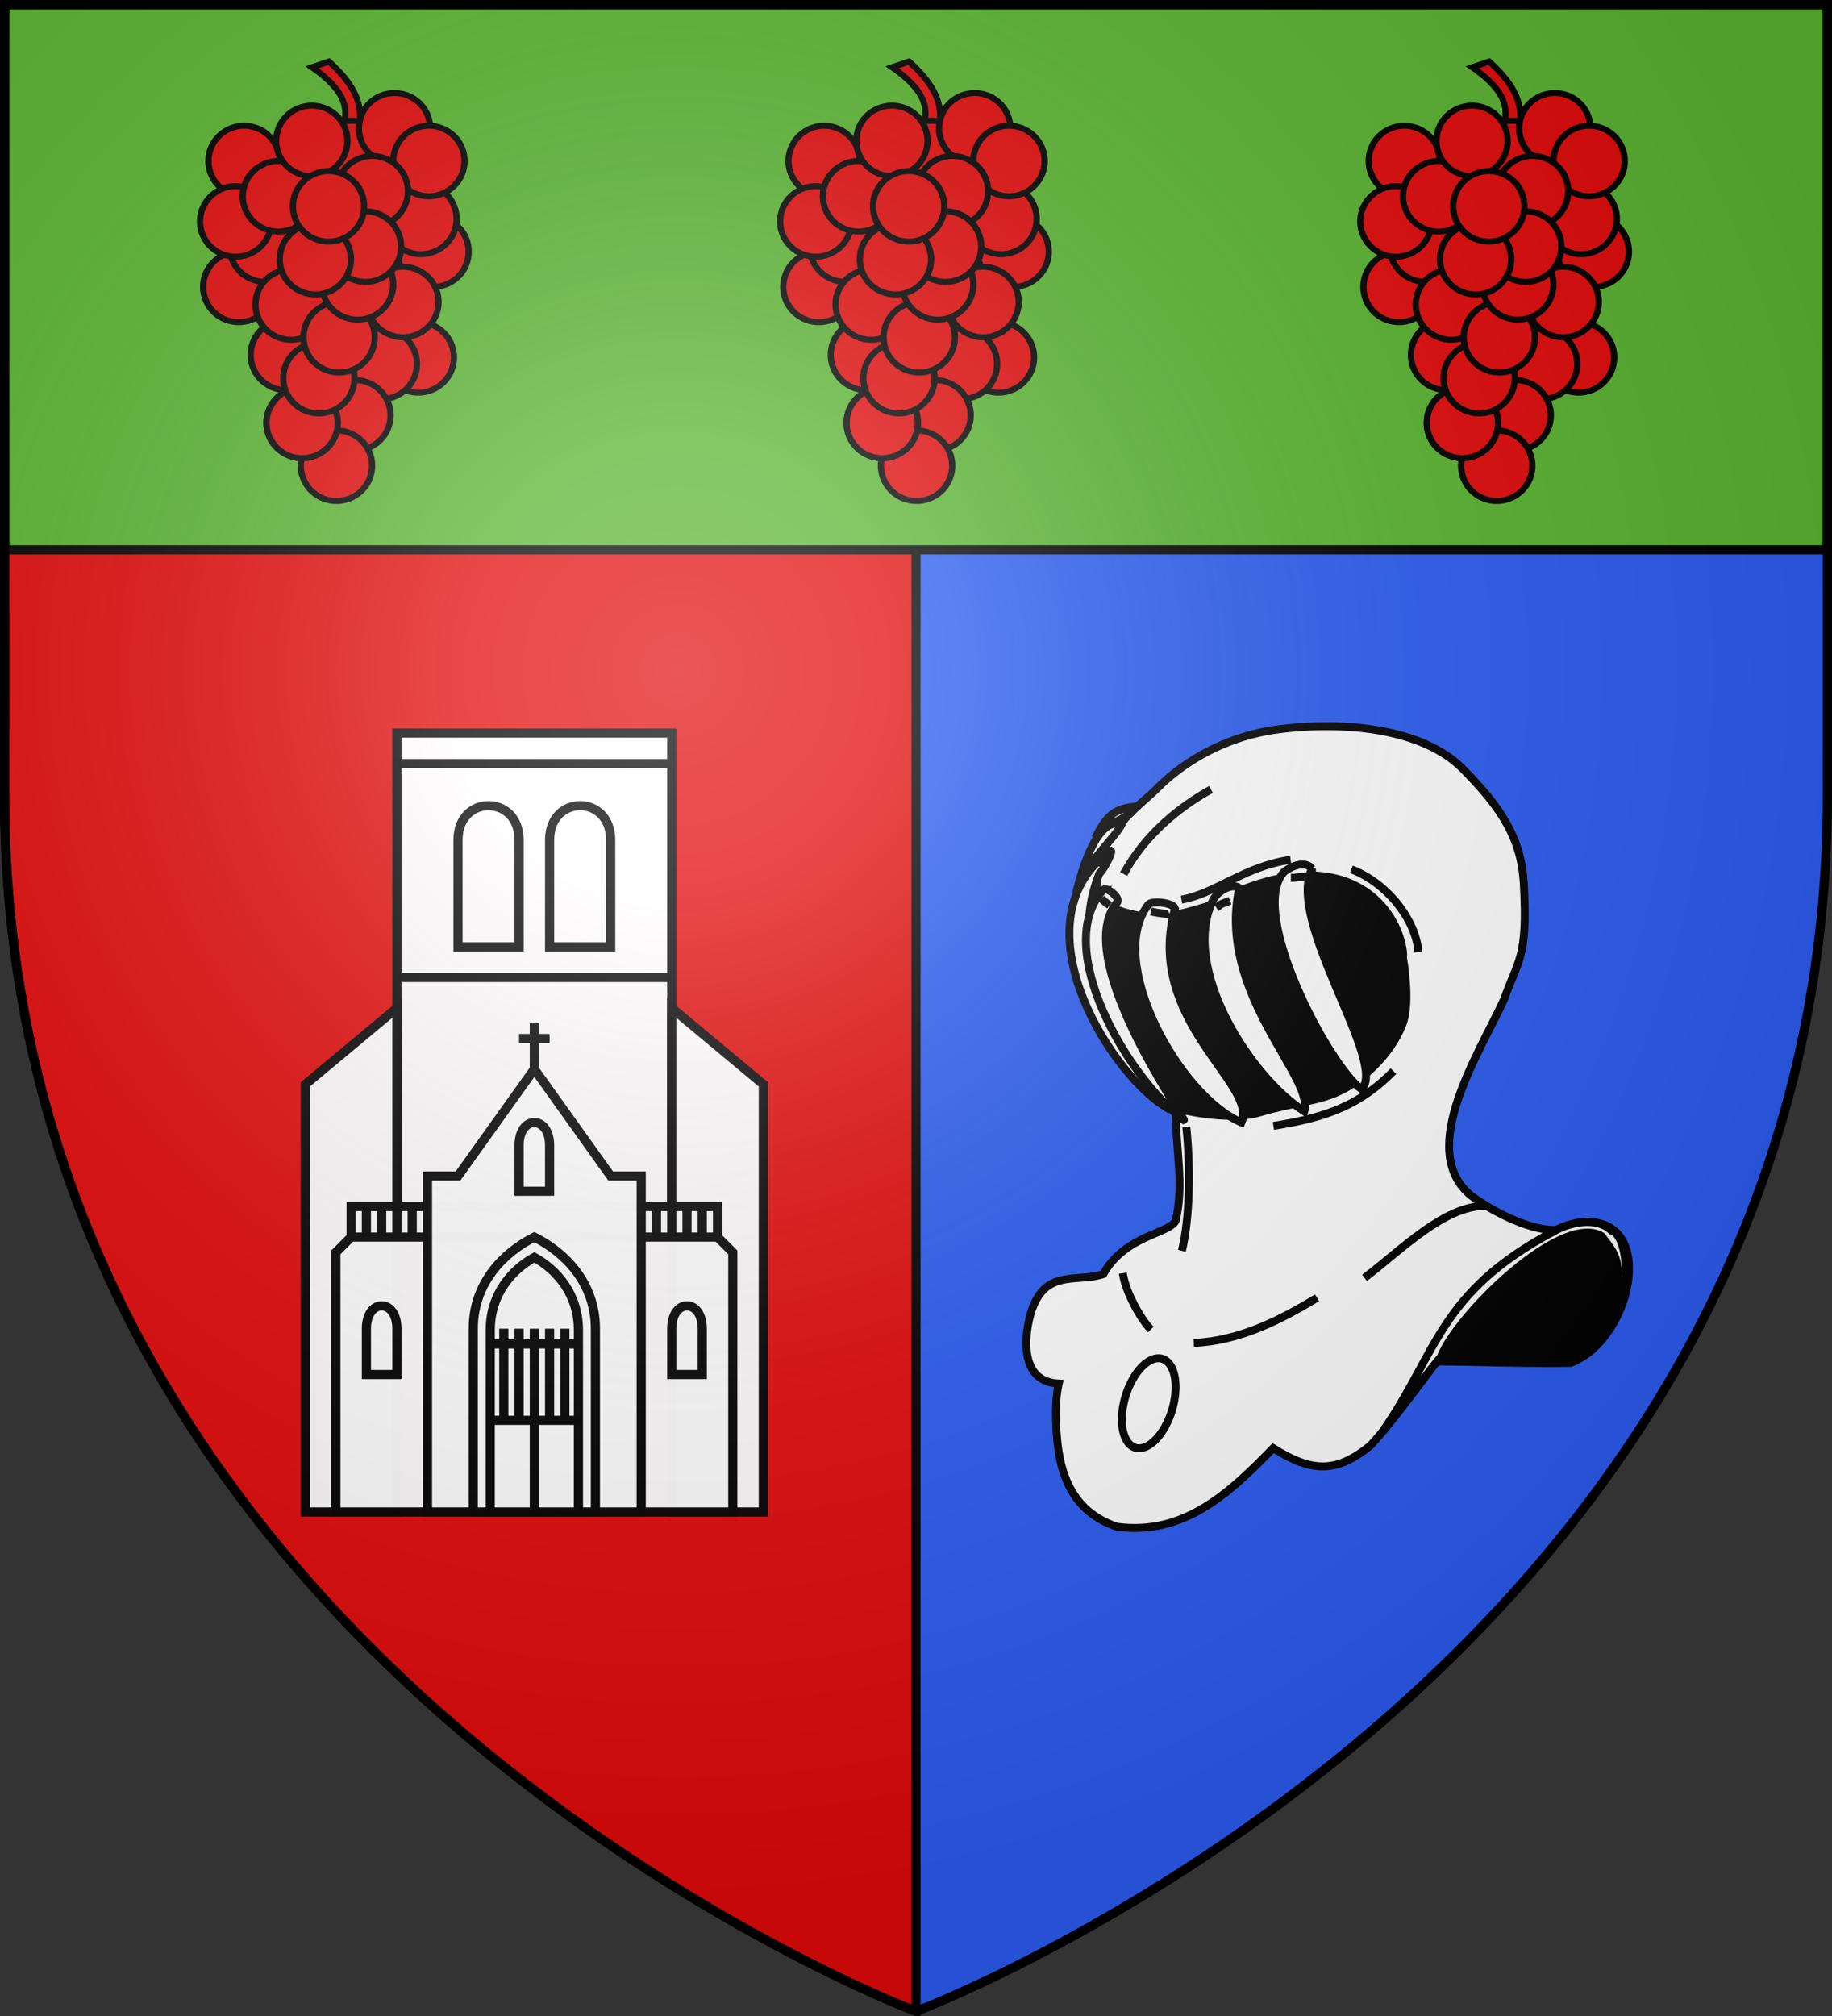 <svg xmlns="http://www.w3.org/2000/svg" xmlns:xlink="http://www.w3.org/1999/xlink" height="660" width="600" version="1.0" style="display:inline"><rect width="100%" height="100%" fill="#333333" stroke="none"/><defs><radialGradient xlink:href="#a" id="b" gradientUnits="userSpaceOnUse" gradientTransform="matrix(1.353 0 0 1.349 -77.63 -85.747)" cx="221.445" cy="226.331" fx="221.445" fy="226.331" r="300"/><linearGradient id="a"><stop style="stop-color:white;stop-opacity:.314" offset="0"/><stop offset=".19" style="stop-color:white;stop-opacity:.251"/><stop style="stop-color:#6b6b6b;stop-opacity:.125" offset=".6"/><stop style="stop-color:black;stop-opacity:.125" offset="1"/></linearGradient></defs><g style="display:inline"><path d="M300 658.5s298.5-112.436 298.5-398.182V1.5H1.5v258.818C1.5 546.064 300 658.5 300 658.5z" style="fill:#2b5df2;fill-opacity:1;fill-rule:evenodd;stroke:none"/><path d="M1.5 1.5v258.813C1.5 546.058 300 658.5 300 658.5V1.5H1.5z" style="fill:#e20909;fill-opacity:1;stroke:#000;stroke-width:3;stroke-linecap:round;stroke-linejoin:miter;stroke-miterlimit:4;stroke-opacity:1;display:inline"/><path d="M1.5 1.5V180h597V1.5z" style="fill:#5ab532;fill-opacity:1;stroke:#000;stroke-width:3;stroke-linecap:round;stroke-linejoin:miter;stroke-miterlimit:4;stroke-opacity:1"/></g><g style="display:inline"><path d="M499.473 286.572c16.003 14.51 9.765 22.07 9.33 31.443h-5.248c-1.207-9.343 8.962-16.157-10.01-29.447z" style="fill:#e20909;fill-opacity:1;fill-rule:evenodd;stroke:#000;stroke-width:2.139;stroke-linecap:butt;stroke-linejoin:miter;stroke-miterlimit:4;stroke-opacity:1;stroke-dasharray:none" transform="matrix(.935 0 0 .935 -169.274 -247.792)"/><g style="fill:#e20909;stroke-width:1.963;stroke-miterlimit:4;stroke-dasharray:none"><path style="fill:#e20909;fill-opacity:1;fill-rule:evenodd;stroke:#000;stroke-width:3.35;stroke-linecap:round;stroke-linejoin:miter;stroke-miterlimit:4;stroke-opacity:1;stroke-dasharray:none;stroke-dashoffset:0" d="M783.942 599.635a19.092 19.799 0 1 1 .031.01" transform="matrix(.611 0 0 .583 -150.634 -256.177)"/><path style="fill:#e20909;fill-opacity:1;fill-rule:evenodd;stroke:#000;stroke-width:3.35;stroke-linecap:round;stroke-linejoin:miter;stroke-miterlimit:4;stroke-opacity:1;stroke-dasharray:none;stroke-dashoffset:0" d="M783.942 599.635a19.092 19.799 0 1 1 .031.01" transform="matrix(.611 0 0 .583 -154.599 -266.893)"/><path style="fill:#e20909;fill-opacity:1;fill-rule:evenodd;stroke:#000;stroke-width:3.35;stroke-linecap:round;stroke-linejoin:miter;stroke-miterlimit:4;stroke-opacity:1;stroke-dasharray:none;stroke-dashoffset:0" d="M783.942 599.635a19.092 19.799 0 1 1 .031.01" transform="matrix(.611 0 0 .583 -177.082 -287.502)"/><path style="fill:#e20909;fill-opacity:1;fill-rule:evenodd;stroke:#000;stroke-width:3.35;stroke-linecap:round;stroke-linejoin:miter;stroke-miterlimit:4;stroke-opacity:1;stroke-dasharray:none;stroke-dashoffset:0" d="M783.942 599.635a19.092 19.799 0 1 1 .031.01" transform="matrix(.611 0 0 .583 -212.536 -285.854)"/><path style="fill:#e20909;fill-opacity:1;fill-rule:evenodd;stroke:#000;stroke-width:3.35;stroke-linecap:round;stroke-linejoin:miter;stroke-miterlimit:4;stroke-opacity:1;stroke-dasharray:none;stroke-dashoffset:0" d="M783.942 599.635a19.092 19.799 0 1 1 .031.01" transform="matrix(.611 0 0 .583 -163.247 -296.57)"/><path style="fill:#e20909;fill-opacity:1;fill-rule:evenodd;stroke:#000;stroke-width:3.35;stroke-linecap:round;stroke-linejoin:miter;stroke-miterlimit:4;stroke-opacity:1;stroke-dasharray:none;stroke-dashoffset:0" d="M783.942 599.635a19.092 19.799 0 1 1 .031.01" transform="matrix(.611 0 0 .583 -152.005 -285.854)"/><path style="fill:#e20909;fill-opacity:1;fill-rule:evenodd;stroke:#000;stroke-width:3.35;stroke-linecap:round;stroke-linejoin:miter;stroke-miterlimit:4;stroke-opacity:1;stroke-dasharray:none;stroke-dashoffset:0" d="M783.942 599.635a19.092 19.799 0 1 1 .031.01" transform="matrix(.611 0 0 .583 -214.265 -244.635)"/><path style="fill:#e20909;fill-opacity:1;fill-rule:evenodd;stroke:#000;stroke-width:3.35;stroke-linecap:round;stroke-linejoin:miter;stroke-miterlimit:4;stroke-opacity:1;stroke-dasharray:none;stroke-dashoffset:0" d="M783.942 599.635a19.092 19.799 0 1 1 .031.01" transform="matrix(.611 0 0 .583 -205.618 -257.825)"/><path style="fill:#e20909;fill-opacity:1;fill-rule:evenodd;stroke:#000;stroke-width:3.35;stroke-linecap:round;stroke-linejoin:miter;stroke-miterlimit:4;stroke-opacity:1;stroke-dasharray:none;stroke-dashoffset:0" d="M783.942 599.635a19.092 19.799 0 1 1 .031.01" transform="matrix(.611 0 0 .583 -215.28 -266.068)"/><path style="fill:#e20909;fill-opacity:1;fill-rule:evenodd;stroke:#000;stroke-width:3.35;stroke-linecap:round;stroke-linejoin:miter;stroke-miterlimit:4;stroke-opacity:1;stroke-dasharray:none;stroke-dashoffset:0" d="M783.942 599.635a19.092 19.799 0 1 1 .031.01" transform="matrix(.611 0 0 .583 -170.522 -275.962)"/><path style="fill:#e20909;fill-opacity:1;fill-rule:evenodd;stroke:#000;stroke-width:3.35;stroke-linecap:round;stroke-linejoin:miter;stroke-miterlimit:4;stroke-opacity:1;stroke-dasharray:none;stroke-dashoffset:0" d="M783.942 599.635a19.092 19.799 0 1 1 .031.01" transform="matrix(.611 0 0 .583 -201.294 -274.312)"/><path style="fill:#e20909;fill-opacity:1;fill-rule:evenodd;stroke:#000;stroke-width:3.35;stroke-linecap:round;stroke-linejoin:miter;stroke-miterlimit:4;stroke-opacity:1;stroke-dasharray:none;stroke-dashoffset:0" d="M783.942 599.635a19.092 19.799 0 1 1 .031.01" transform="matrix(.611 0 0 .583 -190.35 -292.448)"/><path style="fill:#e20909;fill-opacity:1;fill-rule:evenodd;stroke:#000;stroke-width:3.35;stroke-linecap:round;stroke-linejoin:miter;stroke-miterlimit:4;stroke-opacity:1;stroke-dasharray:none;stroke-dashoffset:0" d="M783.942 599.635a19.092 19.799 0 1 1 .031.01" transform="matrix(.611 0 0 .583 -155.463 -221.553)"/><path style="fill:#e20909;fill-opacity:1;fill-rule:evenodd;stroke:#000;stroke-width:3.35;stroke-linecap:round;stroke-linejoin:miter;stroke-miterlimit:4;stroke-opacity:1;stroke-dasharray:none;stroke-dashoffset:0" d="M783.942 599.635a19.092 19.799 0 1 1 .031.01" transform="matrix(.611 0 0 .583 -167.57 -219.421)"/><path style="fill:#e20909;fill-opacity:1;fill-rule:evenodd;stroke:#000;stroke-width:3.35;stroke-linecap:round;stroke-linejoin:miter;stroke-miterlimit:4;stroke-opacity:1;stroke-dasharray:none;stroke-dashoffset:0" d="M783.942 599.635a19.092 19.799 0 1 1 .031.01" transform="matrix(.611 0 0 .583 -160.503 -239.689)"/><path style="fill:#e20909;fill-opacity:1;fill-rule:evenodd;stroke:#000;stroke-width:3.35;stroke-linecap:round;stroke-linejoin:miter;stroke-miterlimit:4;stroke-opacity:1;stroke-dasharray:none;stroke-dashoffset:0" d="M783.942 599.635a19.092 19.799 0 1 1 .031.01" transform="matrix(.611 0 0 .583 -198.701 -222.376)"/><path style="fill:#e20909;fill-opacity:1;fill-rule:evenodd;stroke:#000;stroke-width:3.35;stroke-linecap:round;stroke-linejoin:miter;stroke-miterlimit:4;stroke-opacity:1;stroke-dasharray:none;stroke-dashoffset:0" d="M783.942 599.635a19.092 19.799 0 1 1 .031.01" transform="matrix(.611 0 0 .583 -197.12 -238.864)"/><path style="fill:#e20909;fill-opacity:1;fill-rule:evenodd;stroke:#000;stroke-width:3.35;stroke-linecap:round;stroke-linejoin:miter;stroke-miterlimit:4;stroke-opacity:1;stroke-dasharray:none;stroke-dashoffset:0" d="M783.942 599.635a19.092 19.799 0 1 1 .031.01" transform="matrix(.611 0 0 .583 -176.217 -202.592)"/><path style="fill:#e20909;fill-opacity:1;fill-rule:evenodd;stroke:#000;stroke-width:3.35;stroke-linecap:round;stroke-linejoin:miter;stroke-miterlimit:4;stroke-opacity:1;stroke-dasharray:none;stroke-dashoffset:0" d="M783.942 599.635a19.092 19.799 0 1 1 .031.01" transform="matrix(.611 0 0 .583 -182.27 -186.105)"/><path style="fill:#e20909;fill-opacity:1;fill-rule:evenodd;stroke:#000;stroke-width:3.35;stroke-linecap:round;stroke-linejoin:miter;stroke-miterlimit:4;stroke-opacity:1;stroke-dasharray:none;stroke-dashoffset:0" d="M783.942 599.635a19.092 19.799 0 1 1 .031.01" transform="matrix(.611 0 0 .583 -193.512 -200.12)"/><path transform="matrix(.611 0 0 .583 -193.512 -200.12)" d="M783.942 599.635a19.092 19.799 0 1 1 .031.01" style="fill:#e20909;fill-opacity:1;fill-rule:evenodd;stroke:#000;stroke-width:3.35;stroke-linecap:round;stroke-linejoin:miter;stroke-miterlimit:4;stroke-opacity:1;stroke-dasharray:none;stroke-dashoffset:0"/><path style="fill:#e20909;fill-opacity:1;fill-rule:evenodd;stroke:#000;stroke-width:3.35;stroke-linecap:round;stroke-linejoin:miter;stroke-miterlimit:4;stroke-opacity:1;stroke-dasharray:none;stroke-dashoffset:0" d="M783.942 599.635a19.092 19.799 0 1 1 .031.01" transform="matrix(.611 0 0 .583 -188.026 -214.758)"/><path style="fill:#e20909;fill-opacity:1;fill-rule:evenodd;stroke:#000;stroke-width:3.35;stroke-linecap:round;stroke-linejoin:miter;stroke-miterlimit:4;stroke-opacity:1;stroke-dasharray:none;stroke-dashoffset:0" d="M783.942 599.635a19.092 19.799 0 1 1 .031.01" transform="matrix(.611 0 0 .583 -181.406 -228.147)"/><path style="fill:#e20909;fill-opacity:1;fill-rule:evenodd;stroke:#000;stroke-width:3.35;stroke-linecap:round;stroke-linejoin:miter;stroke-miterlimit:4;stroke-opacity:1;stroke-dasharray:none;stroke-dashoffset:0" d="M783.942 599.635a19.092 19.799 0 1 1 .031.01" transform="matrix(.611 0 0 .583 -175.353 -245.46)"/><path style="fill:#e20909;fill-opacity:1;fill-rule:evenodd;stroke:#000;stroke-width:3.35;stroke-linecap:round;stroke-linejoin:miter;stroke-miterlimit:4;stroke-opacity:1;stroke-dasharray:none;stroke-dashoffset:0" d="M783.942 599.635a19.092 19.799 0 1 1 .031.01" transform="matrix(.611 0 0 .583 -172.759 -257.825)"/><path style="fill:#e20909;fill-opacity:1;fill-rule:evenodd;stroke:#000;stroke-width:3.35;stroke-linecap:round;stroke-linejoin:miter;stroke-miterlimit:4;stroke-opacity:1;stroke-dasharray:none;stroke-dashoffset:0" d="M783.942 599.635a19.092 19.799 0 1 1 .031.01" transform="matrix(.611 0 0 .583 -189.188 -253.703)"/><path style="fill:#e20909;fill-opacity:1;fill-rule:evenodd;stroke:#000;stroke-width:3.35;stroke-linecap:round;stroke-linejoin:miter;stroke-miterlimit:4;stroke-opacity:1;stroke-dasharray:none;stroke-dashoffset:0" d="M783.942 599.635a19.092 19.799 0 1 1 .031.01" transform="matrix(.611 0 0 .583 -184.865 -271.015)"/></g><g style="display:inline"><path d="M499.473 286.572c16.003 14.51 9.765 22.07 9.33 31.443h-5.248c-1.207-9.343 8.962-16.157-10.01-29.447z" style="fill:#e20909;fill-opacity:1;fill-rule:evenodd;stroke:#000;stroke-width:2.139;stroke-linecap:butt;stroke-linejoin:miter;stroke-miterlimit:4;stroke-opacity:1;stroke-dasharray:none" transform="matrix(.935 0 0 .935 -359.274 -247.792)"/><g style="fill:#e20909;stroke-width:1.963;stroke-miterlimit:4;stroke-dasharray:none"><path style="fill:#e20909;fill-opacity:1;fill-rule:evenodd;stroke:#000;stroke-width:3.35;stroke-linecap:round;stroke-linejoin:miter;stroke-miterlimit:4;stroke-opacity:1;stroke-dasharray:none;stroke-dashoffset:0" d="M783.942 599.635a19.092 19.799 0 1 1 .031.01" transform="matrix(.611 0 0 .583 -340.634 -256.177)"/><path style="fill:#e20909;fill-opacity:1;fill-rule:evenodd;stroke:#000;stroke-width:3.35;stroke-linecap:round;stroke-linejoin:miter;stroke-miterlimit:4;stroke-opacity:1;stroke-dasharray:none;stroke-dashoffset:0" d="M783.942 599.635a19.092 19.799 0 1 1 .031.01" transform="matrix(.611 0 0 .583 -344.599 -266.893)"/><path style="fill:#e20909;fill-opacity:1;fill-rule:evenodd;stroke:#000;stroke-width:3.35;stroke-linecap:round;stroke-linejoin:miter;stroke-miterlimit:4;stroke-opacity:1;stroke-dasharray:none;stroke-dashoffset:0" d="M783.942 599.635a19.092 19.799 0 1 1 .031.01" transform="matrix(.611 0 0 .583 -367.082 -287.502)"/><path style="fill:#e20909;fill-opacity:1;fill-rule:evenodd;stroke:#000;stroke-width:3.35;stroke-linecap:round;stroke-linejoin:miter;stroke-miterlimit:4;stroke-opacity:1;stroke-dasharray:none;stroke-dashoffset:0" d="M783.942 599.635a19.092 19.799 0 1 1 .031.01" transform="matrix(.611 0 0 .583 -402.536 -285.854)"/><path style="fill:#e20909;fill-opacity:1;fill-rule:evenodd;stroke:#000;stroke-width:3.35;stroke-linecap:round;stroke-linejoin:miter;stroke-miterlimit:4;stroke-opacity:1;stroke-dasharray:none;stroke-dashoffset:0" d="M783.942 599.635a19.092 19.799 0 1 1 .031.01" transform="matrix(.611 0 0 .583 -353.247 -296.57)"/><path style="fill:#e20909;fill-opacity:1;fill-rule:evenodd;stroke:#000;stroke-width:3.35;stroke-linecap:round;stroke-linejoin:miter;stroke-miterlimit:4;stroke-opacity:1;stroke-dasharray:none;stroke-dashoffset:0" d="M783.942 599.635a19.092 19.799 0 1 1 .031.01" transform="matrix(.611 0 0 .583 -342.005 -285.854)"/><path style="fill:#e20909;fill-opacity:1;fill-rule:evenodd;stroke:#000;stroke-width:3.35;stroke-linecap:round;stroke-linejoin:miter;stroke-miterlimit:4;stroke-opacity:1;stroke-dasharray:none;stroke-dashoffset:0" d="M783.942 599.635a19.092 19.799 0 1 1 .031.01" transform="matrix(.611 0 0 .583 -404.265 -244.635)"/><path style="fill:#e20909;fill-opacity:1;fill-rule:evenodd;stroke:#000;stroke-width:3.35;stroke-linecap:round;stroke-linejoin:miter;stroke-miterlimit:4;stroke-opacity:1;stroke-dasharray:none;stroke-dashoffset:0" d="M783.942 599.635a19.092 19.799 0 1 1 .031.01" transform="matrix(.611 0 0 .583 -395.618 -257.825)"/><path style="fill:#e20909;fill-opacity:1;fill-rule:evenodd;stroke:#000;stroke-width:3.35;stroke-linecap:round;stroke-linejoin:miter;stroke-miterlimit:4;stroke-opacity:1;stroke-dasharray:none;stroke-dashoffset:0" d="M783.942 599.635a19.092 19.799 0 1 1 .031.01" transform="matrix(.611 0 0 .583 -405.28 -266.068)"/><path style="fill:#e20909;fill-opacity:1;fill-rule:evenodd;stroke:#000;stroke-width:3.35;stroke-linecap:round;stroke-linejoin:miter;stroke-miterlimit:4;stroke-opacity:1;stroke-dasharray:none;stroke-dashoffset:0" d="M783.942 599.635a19.092 19.799 0 1 1 .031.01" transform="matrix(.611 0 0 .583 -360.522 -275.962)"/><path style="fill:#e20909;fill-opacity:1;fill-rule:evenodd;stroke:#000;stroke-width:3.35;stroke-linecap:round;stroke-linejoin:miter;stroke-miterlimit:4;stroke-opacity:1;stroke-dasharray:none;stroke-dashoffset:0" d="M783.942 599.635a19.092 19.799 0 1 1 .031.01" transform="matrix(.611 0 0 .583 -391.294 -274.312)"/><path style="fill:#e20909;fill-opacity:1;fill-rule:evenodd;stroke:#000;stroke-width:3.35;stroke-linecap:round;stroke-linejoin:miter;stroke-miterlimit:4;stroke-opacity:1;stroke-dasharray:none;stroke-dashoffset:0" d="M783.942 599.635a19.092 19.799 0 1 1 .031.01" transform="matrix(.611 0 0 .583 -380.35 -292.448)"/><path style="fill:#e20909;fill-opacity:1;fill-rule:evenodd;stroke:#000;stroke-width:3.35;stroke-linecap:round;stroke-linejoin:miter;stroke-miterlimit:4;stroke-opacity:1;stroke-dasharray:none;stroke-dashoffset:0" d="M783.942 599.635a19.092 19.799 0 1 1 .031.01" transform="matrix(.611 0 0 .583 -345.463 -221.553)"/><path style="fill:#e20909;fill-opacity:1;fill-rule:evenodd;stroke:#000;stroke-width:3.35;stroke-linecap:round;stroke-linejoin:miter;stroke-miterlimit:4;stroke-opacity:1;stroke-dasharray:none;stroke-dashoffset:0" d="M783.942 599.635a19.092 19.799 0 1 1 .031.01" transform="matrix(.611 0 0 .583 -357.57 -219.421)"/><path style="fill:#e20909;fill-opacity:1;fill-rule:evenodd;stroke:#000;stroke-width:3.35;stroke-linecap:round;stroke-linejoin:miter;stroke-miterlimit:4;stroke-opacity:1;stroke-dasharray:none;stroke-dashoffset:0" d="M783.942 599.635a19.092 19.799 0 1 1 .031.01" transform="matrix(.611 0 0 .583 -350.503 -239.689)"/><path style="fill:#e20909;fill-opacity:1;fill-rule:evenodd;stroke:#000;stroke-width:3.35;stroke-linecap:round;stroke-linejoin:miter;stroke-miterlimit:4;stroke-opacity:1;stroke-dasharray:none;stroke-dashoffset:0" d="M783.942 599.635a19.092 19.799 0 1 1 .031.01" transform="matrix(.611 0 0 .583 -388.701 -222.376)"/><path style="fill:#e20909;fill-opacity:1;fill-rule:evenodd;stroke:#000;stroke-width:3.35;stroke-linecap:round;stroke-linejoin:miter;stroke-miterlimit:4;stroke-opacity:1;stroke-dasharray:none;stroke-dashoffset:0" d="M783.942 599.635a19.092 19.799 0 1 1 .031.01" transform="matrix(.611 0 0 .583 -387.12 -238.864)"/><path style="fill:#e20909;fill-opacity:1;fill-rule:evenodd;stroke:#000;stroke-width:3.35;stroke-linecap:round;stroke-linejoin:miter;stroke-miterlimit:4;stroke-opacity:1;stroke-dasharray:none;stroke-dashoffset:0" d="M783.942 599.635a19.092 19.799 0 1 1 .031.01" transform="matrix(.611 0 0 .583 -366.217 -202.592)"/><path style="fill:#e20909;fill-opacity:1;fill-rule:evenodd;stroke:#000;stroke-width:3.35;stroke-linecap:round;stroke-linejoin:miter;stroke-miterlimit:4;stroke-opacity:1;stroke-dasharray:none;stroke-dashoffset:0" d="M783.942 599.635a19.092 19.799 0 1 1 .031.01" transform="matrix(.611 0 0 .583 -372.27 -186.105)"/><path style="fill:#e20909;fill-opacity:1;fill-rule:evenodd;stroke:#000;stroke-width:3.35;stroke-linecap:round;stroke-linejoin:miter;stroke-miterlimit:4;stroke-opacity:1;stroke-dasharray:none;stroke-dashoffset:0" d="M783.942 599.635a19.092 19.799 0 1 1 .031.01" transform="matrix(.611 0 0 .583 -383.512 -200.12)"/><path transform="matrix(.611 0 0 .583 -383.512 -200.12)" d="M783.942 599.635a19.092 19.799 0 1 1 .031.01" style="fill:#e20909;fill-opacity:1;fill-rule:evenodd;stroke:#000;stroke-width:3.35;stroke-linecap:round;stroke-linejoin:miter;stroke-miterlimit:4;stroke-opacity:1;stroke-dasharray:none;stroke-dashoffset:0"/><path style="fill:#e20909;fill-opacity:1;fill-rule:evenodd;stroke:#000;stroke-width:3.35;stroke-linecap:round;stroke-linejoin:miter;stroke-miterlimit:4;stroke-opacity:1;stroke-dasharray:none;stroke-dashoffset:0" d="M783.942 599.635a19.092 19.799 0 1 1 .031.01" transform="matrix(.611 0 0 .583 -378.026 -214.758)"/><path style="fill:#e20909;fill-opacity:1;fill-rule:evenodd;stroke:#000;stroke-width:3.35;stroke-linecap:round;stroke-linejoin:miter;stroke-miterlimit:4;stroke-opacity:1;stroke-dasharray:none;stroke-dashoffset:0" d="M783.942 599.635a19.092 19.799 0 1 1 .031.01" transform="matrix(.611 0 0 .583 -371.406 -228.147)"/><path style="fill:#e20909;fill-opacity:1;fill-rule:evenodd;stroke:#000;stroke-width:3.35;stroke-linecap:round;stroke-linejoin:miter;stroke-miterlimit:4;stroke-opacity:1;stroke-dasharray:none;stroke-dashoffset:0" d="M783.942 599.635a19.092 19.799 0 1 1 .031.01" transform="matrix(.611 0 0 .583 -365.353 -245.46)"/><path style="fill:#e20909;fill-opacity:1;fill-rule:evenodd;stroke:#000;stroke-width:3.35;stroke-linecap:round;stroke-linejoin:miter;stroke-miterlimit:4;stroke-opacity:1;stroke-dasharray:none;stroke-dashoffset:0" d="M783.942 599.635a19.092 19.799 0 1 1 .031.01" transform="matrix(.611 0 0 .583 -362.759 -257.825)"/><path style="fill:#e20909;fill-opacity:1;fill-rule:evenodd;stroke:#000;stroke-width:3.35;stroke-linecap:round;stroke-linejoin:miter;stroke-miterlimit:4;stroke-opacity:1;stroke-dasharray:none;stroke-dashoffset:0" d="M783.942 599.635a19.092 19.799 0 1 1 .031.01" transform="matrix(.611 0 0 .583 -379.188 -253.703)"/><path style="fill:#e20909;fill-opacity:1;fill-rule:evenodd;stroke:#000;stroke-width:3.35;stroke-linecap:round;stroke-linejoin:miter;stroke-miterlimit:4;stroke-opacity:1;stroke-dasharray:none;stroke-dashoffset:0" d="M783.942 599.635a19.092 19.799 0 1 1 .031.01" transform="matrix(.611 0 0 .583 -374.865 -271.015)"/></g></g><g style="display:inline"><path d="M499.473 286.572c16.003 14.51 9.765 22.07 9.33 31.443h-5.248c-1.207-9.343 8.962-16.157-10.01-29.447z" style="fill:#e20909;fill-opacity:1;fill-rule:evenodd;stroke:#000;stroke-width:2.139;stroke-linecap:butt;stroke-linejoin:miter;stroke-miterlimit:4;stroke-opacity:1;stroke-dasharray:none" transform="matrix(.935 0 0 .935 20.726 -247.792)"/><g style="fill:#e20909;stroke-width:1.963;stroke-miterlimit:4;stroke-dasharray:none"><path style="fill:#e20909;fill-opacity:1;fill-rule:evenodd;stroke:#000;stroke-width:3.35;stroke-linecap:round;stroke-linejoin:miter;stroke-miterlimit:4;stroke-opacity:1;stroke-dasharray:none;stroke-dashoffset:0" d="M783.942 599.635a19.092 19.799 0 1 1 .031.01" transform="matrix(.611 0 0 .583 39.366 -256.177)"/><path style="fill:#e20909;fill-opacity:1;fill-rule:evenodd;stroke:#000;stroke-width:3.35;stroke-linecap:round;stroke-linejoin:miter;stroke-miterlimit:4;stroke-opacity:1;stroke-dasharray:none;stroke-dashoffset:0" d="M783.942 599.635a19.092 19.799 0 1 1 .031.01" transform="matrix(.611 0 0 .583 35.402 -266.893)"/><path style="fill:#e20909;fill-opacity:1;fill-rule:evenodd;stroke:#000;stroke-width:3.35;stroke-linecap:round;stroke-linejoin:miter;stroke-miterlimit:4;stroke-opacity:1;stroke-dasharray:none;stroke-dashoffset:0" d="M783.942 599.635a19.092 19.799 0 1 1 .031.01" transform="matrix(.611 0 0 .583 12.918 -287.502)"/><path style="fill:#e20909;fill-opacity:1;fill-rule:evenodd;stroke:#000;stroke-width:3.35;stroke-linecap:round;stroke-linejoin:miter;stroke-miterlimit:4;stroke-opacity:1;stroke-dasharray:none;stroke-dashoffset:0" d="M783.942 599.635a19.092 19.799 0 1 1 .031.01" transform="matrix(.611 0 0 .583 -22.536 -285.854)"/><path style="fill:#e20909;fill-opacity:1;fill-rule:evenodd;stroke:#000;stroke-width:3.35;stroke-linecap:round;stroke-linejoin:miter;stroke-miterlimit:4;stroke-opacity:1;stroke-dasharray:none;stroke-dashoffset:0" d="M783.942 599.635a19.092 19.799 0 1 1 .031.01" transform="matrix(.611 0 0 .583 26.753 -296.57)"/><path style="fill:#e20909;fill-opacity:1;fill-rule:evenodd;stroke:#000;stroke-width:3.35;stroke-linecap:round;stroke-linejoin:miter;stroke-miterlimit:4;stroke-opacity:1;stroke-dasharray:none;stroke-dashoffset:0" d="M783.942 599.635a19.092 19.799 0 1 1 .031.01" transform="matrix(.611 0 0 .583 37.995 -285.854)"/><path style="fill:#e20909;fill-opacity:1;fill-rule:evenodd;stroke:#000;stroke-width:3.35;stroke-linecap:round;stroke-linejoin:miter;stroke-miterlimit:4;stroke-opacity:1;stroke-dasharray:none;stroke-dashoffset:0" d="M783.942 599.635a19.092 19.799 0 1 1 .031.01" transform="matrix(.611 0 0 .583 -24.265 -244.635)"/><path style="fill:#e20909;fill-opacity:1;fill-rule:evenodd;stroke:#000;stroke-width:3.35;stroke-linecap:round;stroke-linejoin:miter;stroke-miterlimit:4;stroke-opacity:1;stroke-dasharray:none;stroke-dashoffset:0" d="M783.942 599.635a19.092 19.799 0 1 1 .031.01" transform="matrix(.611 0 0 .583 -15.618 -257.825)"/><path style="fill:#e20909;fill-opacity:1;fill-rule:evenodd;stroke:#000;stroke-width:3.35;stroke-linecap:round;stroke-linejoin:miter;stroke-miterlimit:4;stroke-opacity:1;stroke-dasharray:none;stroke-dashoffset:0" d="M783.942 599.635a19.092 19.799 0 1 1 .031.01" transform="matrix(.611 0 0 .583 -25.28 -266.068)"/><path style="fill:#e20909;fill-opacity:1;fill-rule:evenodd;stroke:#000;stroke-width:3.35;stroke-linecap:round;stroke-linejoin:miter;stroke-miterlimit:4;stroke-opacity:1;stroke-dasharray:none;stroke-dashoffset:0" d="M783.942 599.635a19.092 19.799 0 1 1 .031.01" transform="matrix(.611 0 0 .583 19.478 -275.962)"/><path style="fill:#e20909;fill-opacity:1;fill-rule:evenodd;stroke:#000;stroke-width:3.35;stroke-linecap:round;stroke-linejoin:miter;stroke-miterlimit:4;stroke-opacity:1;stroke-dasharray:none;stroke-dashoffset:0" d="M783.942 599.635a19.092 19.799 0 1 1 .031.01" transform="matrix(.611 0 0 .583 -11.294 -274.312)"/><path style="fill:#e20909;fill-opacity:1;fill-rule:evenodd;stroke:#000;stroke-width:3.35;stroke-linecap:round;stroke-linejoin:miter;stroke-miterlimit:4;stroke-opacity:1;stroke-dasharray:none;stroke-dashoffset:0" d="M783.942 599.635a19.092 19.799 0 1 1 .031.01" transform="matrix(.611 0 0 .583 -.35 -292.448)"/><path style="fill:#e20909;fill-opacity:1;fill-rule:evenodd;stroke:#000;stroke-width:3.35;stroke-linecap:round;stroke-linejoin:miter;stroke-miterlimit:4;stroke-opacity:1;stroke-dasharray:none;stroke-dashoffset:0" d="M783.942 599.635a19.092 19.799 0 1 1 .031.01" transform="matrix(.611 0 0 .583 34.537 -221.553)"/><path style="fill:#e20909;fill-opacity:1;fill-rule:evenodd;stroke:#000;stroke-width:3.35;stroke-linecap:round;stroke-linejoin:miter;stroke-miterlimit:4;stroke-opacity:1;stroke-dasharray:none;stroke-dashoffset:0" d="M783.942 599.635a19.092 19.799 0 1 1 .031.01" transform="matrix(.611 0 0 .583 22.43 -219.421)"/><path style="fill:#e20909;fill-opacity:1;fill-rule:evenodd;stroke:#000;stroke-width:3.35;stroke-linecap:round;stroke-linejoin:miter;stroke-miterlimit:4;stroke-opacity:1;stroke-dasharray:none;stroke-dashoffset:0" d="M783.942 599.635a19.092 19.799 0 1 1 .031.01" transform="matrix(.611 0 0 .583 29.497 -239.689)"/><path style="fill:#e20909;fill-opacity:1;fill-rule:evenodd;stroke:#000;stroke-width:3.35;stroke-linecap:round;stroke-linejoin:miter;stroke-miterlimit:4;stroke-opacity:1;stroke-dasharray:none;stroke-dashoffset:0" d="M783.942 599.635a19.092 19.799 0 1 1 .031.01" transform="matrix(.611 0 0 .583 -8.701 -222.376)"/><path style="fill:#e20909;fill-opacity:1;fill-rule:evenodd;stroke:#000;stroke-width:3.35;stroke-linecap:round;stroke-linejoin:miter;stroke-miterlimit:4;stroke-opacity:1;stroke-dasharray:none;stroke-dashoffset:0" d="M783.942 599.635a19.092 19.799 0 1 1 .031.01" transform="matrix(.611 0 0 .583 -7.12 -238.864)"/><path style="fill:#e20909;fill-opacity:1;fill-rule:evenodd;stroke:#000;stroke-width:3.35;stroke-linecap:round;stroke-linejoin:miter;stroke-miterlimit:4;stroke-opacity:1;stroke-dasharray:none;stroke-dashoffset:0" d="M783.942 599.635a19.092 19.799 0 1 1 .031.01" transform="matrix(.611 0 0 .583 13.783 -202.592)"/><path style="fill:#e20909;fill-opacity:1;fill-rule:evenodd;stroke:#000;stroke-width:3.35;stroke-linecap:round;stroke-linejoin:miter;stroke-miterlimit:4;stroke-opacity:1;stroke-dasharray:none;stroke-dashoffset:0" d="M783.942 599.635a19.092 19.799 0 1 1 .031.01" transform="matrix(.611 0 0 .583 7.73 -186.105)"/><path style="fill:#e20909;fill-opacity:1;fill-rule:evenodd;stroke:#000;stroke-width:3.35;stroke-linecap:round;stroke-linejoin:miter;stroke-miterlimit:4;stroke-opacity:1;stroke-dasharray:none;stroke-dashoffset:0" d="M783.942 599.635a19.092 19.799 0 1 1 .031.01" transform="matrix(.611 0 0 .583 -3.512 -200.12)"/><path transform="matrix(.611 0 0 .583 -3.512 -200.12)" d="M783.942 599.635a19.092 19.799 0 1 1 .031.01" style="fill:#e20909;fill-opacity:1;fill-rule:evenodd;stroke:#000;stroke-width:3.35;stroke-linecap:round;stroke-linejoin:miter;stroke-miterlimit:4;stroke-opacity:1;stroke-dasharray:none;stroke-dashoffset:0"/><path style="fill:#e20909;fill-opacity:1;fill-rule:evenodd;stroke:#000;stroke-width:3.35;stroke-linecap:round;stroke-linejoin:miter;stroke-miterlimit:4;stroke-opacity:1;stroke-dasharray:none;stroke-dashoffset:0" d="M783.942 599.635a19.092 19.799 0 1 1 .031.01" transform="matrix(.611 0 0 .583 1.974 -214.758)"/><path style="fill:#e20909;fill-opacity:1;fill-rule:evenodd;stroke:#000;stroke-width:3.35;stroke-linecap:round;stroke-linejoin:miter;stroke-miterlimit:4;stroke-opacity:1;stroke-dasharray:none;stroke-dashoffset:0" d="M783.942 599.635a19.092 19.799 0 1 1 .031.01" transform="matrix(.611 0 0 .583 8.594 -228.147)"/><path style="fill:#e20909;fill-opacity:1;fill-rule:evenodd;stroke:#000;stroke-width:3.35;stroke-linecap:round;stroke-linejoin:miter;stroke-miterlimit:4;stroke-opacity:1;stroke-dasharray:none;stroke-dashoffset:0" d="M783.942 599.635a19.092 19.799 0 1 1 .031.01" transform="matrix(.611 0 0 .583 14.647 -245.46)"/><path style="fill:#e20909;fill-opacity:1;fill-rule:evenodd;stroke:#000;stroke-width:3.35;stroke-linecap:round;stroke-linejoin:miter;stroke-miterlimit:4;stroke-opacity:1;stroke-dasharray:none;stroke-dashoffset:0" d="M783.942 599.635a19.092 19.799 0 1 1 .031.01" transform="matrix(.611 0 0 .583 17.241 -257.825)"/><path style="fill:#e20909;fill-opacity:1;fill-rule:evenodd;stroke:#000;stroke-width:3.35;stroke-linecap:round;stroke-linejoin:miter;stroke-miterlimit:4;stroke-opacity:1;stroke-dasharray:none;stroke-dashoffset:0" d="M783.942 599.635a19.092 19.799 0 1 1 .031.01" transform="matrix(.611 0 0 .583 .812 -253.703)"/><path style="fill:#e20909;fill-opacity:1;fill-rule:evenodd;stroke:#000;stroke-width:3.35;stroke-linecap:round;stroke-linejoin:miter;stroke-miterlimit:4;stroke-opacity:1;stroke-dasharray:none;stroke-dashoffset:0" d="M783.942 599.635a19.092 19.799 0 1 1 .031.01" transform="matrix(.611 0 0 .583 5.135 -271.015)"/></g></g><g style="display:inline"><path style="fill:none;stroke:#000;stroke-width:7.426;stroke-linecap:butt;stroke-linejoin:miter;stroke-opacity:1;display:inline" d="M76.516 109.515c10.34 2.068 18.612 2.068 22.059 2.068 3.446 0 11.718-1.379 17.922-3.447 6.204-2.068 13.787-1.379 18.612-6.204 4.826-4.825 11.72-8.961 13.787-14.476 2.068-5.515 2.757-6.204 3.447-11.03.69-4.825-.69-19.3-2.068-25.505-1.379-6.204-8.272-16.544-13.787-18.612-5.515-2.068-14.476-3.446-18.612-3.446-4.136 0-13.787 3.446-19.301 5.514-5.515 2.068-8.272 4.826-11.03 6.204-2.757 1.379-4.136 2.758-7.582 2.758-3.447 0-11.719 0-15.855-2.758-4.136-2.757-6.893-1.378-7.583-6.893-.689-5.515-1.378-6.204 0-9.65 1.379-3.447 3.447-6.205 5.515-8.962" transform="matrix(1.048 0 0 1.051 304.664 251.614)"/><g style="stroke:#000;stroke-width:2.475;stroke-opacity:1"><path style="fill:#000;fill-rule:evenodd;stroke:#000;stroke-width:2.475;stroke-linecap:butt;stroke-linejoin:miter;stroke-opacity:1;display:inline" d="m38.237 8.184-15.11 7.798-4.387 8.287-2.437 8.286.487 10.236 9.262 19.985 10.236 17.06 20.472 21.447 65.316-5.362s7.799-42.894 7.311-46.306C128.9 46.203 100.63.385 100.63.385L58.222 7.209l-19.985.975z" transform="matrix(1.048 0 0 1.051 334.284 266.824)"/><path style="fill:#fff;fill-opacity:1;fill-rule:evenodd;stroke:#000;stroke-width:2.475;stroke-linecap:butt;stroke-linejoin:miter;stroke-opacity:1" d="M48.44 91.385s16.156 4.258 26.28 1.25c11.502-3.418 18.567-3.232 26.305-7.31 4.826-2.544 14.257-9.76 18.32-20.253 2.654-6.855.097-20.816.097-20.816.5-.734-.774-14.084-13.25-21.41-8.587-5.042-24.086-7.448-48.007 5.638-8.14 2.303-17.824 5.964-30.779-.164-6.913-8.036-2.131-11.69-1.04-18.27C31.372.48 38.12-3.748 42.821-8.468c6.922-6.95 19.839-15.925 37.822-18.237 21.19-2.723 45.258 0 57.443 12.247 12.184 12.246 18.34 21.739 19.147 35.864 1.328 23.25-1.905 23.806-6.092 35.863-7.745 16.936-27.643 46.99-10.444 61.232 6.962 5.248 19.639 11.55 27.472 10.676-17.352 8.194-41.343 47.99-58.805 67.175-10.717 8.744-18.41 8.41-30.462.874-13.816 14.189-27.92 27.193-48.74 24.493-16.642-5.546-19.14-20.876-19.147-35.864 0-5.249.87-8.747.87-8.747-9.496-.423-11.224-9.145-9.573-18.37 3.516-18.543 14.864-12.706 23.5-15.745 6.79-12.091 20.484-12.494 22.628-16.62 2.703-11.558 0-21.528 0-34.99z" transform="matrix(1.048 0 0 1.051 334.284 266.824)"/><path style="fill:#fff;fill-rule:evenodd;stroke:#000;stroke-width:2.475;stroke-linecap:butt;stroke-linejoin:miter;stroke-opacity:1" d="M91.032 16.715c-8.16 16.751 23.738 60.277 15.531 68.714-9.779-6.61-35.825-55.045-24.271-67.693 2.694-2.15 6.783-3.437 8.74-1.02zM68.305 22.7C61.24 55.72 91.953 81.625 88.64 92.321c-16.53-10.493-38.635-44.104-28.664-65.57 1.545-3.32 6.282-5.584 8.329-4.053z" transform="matrix(1.048 0 0 1.051 334.284 266.824)"/><path style="fill:#fff;fill-rule:evenodd;stroke:#000;stroke-width:2.475;stroke-linecap:butt;stroke-linejoin:miter;stroke-opacity:1" d="M39.87 27.928c1.092-1.365 7.702-.666 8.349 1.19-9.68 34.894 25.969 54.567 20.775 66.65-19.496-8.325-42.646-50.214-29.124-67.84zM31.77 2.536C23.515.82 19.113 17.33 17.294 24.422c3.62-10.601 11.73-16.438 14.476-21.886z" transform="matrix(1.048 0 0 1.051 334.284 266.824)"/><path style="fill:#fff;fill-rule:evenodd;stroke:#000;stroke-width:2.475;stroke-linecap:butt;stroke-linejoin:miter;stroke-opacity:1" d="M35.906-2.634c-6.962.63-9.308 3.275-12.58 9.823 2.934-5.05 10.337-5.398 12.58-9.823z" transform="matrix(1.048 0 0 1.051 334.284 266.824)"/><path style="fill:#fff;fill-rule:evenodd;stroke:#000;stroke-width:2.475;stroke-linecap:butt;stroke-linejoin:miter;stroke-opacity:1;display:inline" d="M27.979 11.166c-29.385 21.623-1.18 67.812 16.76 79.422-2.827-23.172-33.145-39.33-20.17-72.313 1.85-1.862 4.688-7.72 3.41-7.11z" transform="matrix(1.048 0 0 1.051 334.284 266.824)"/><path style="fill:#fff;fill-rule:evenodd;stroke:#000;stroke-width:2.475;stroke-linecap:butt;stroke-linejoin:miter;stroke-opacity:1;display:inline" d="M25.798 23.35c.981-1.111 5.11 2.184 4.483 3.655-15.03 16.984 21.41 67.964 20.79 68.074C33.167 81.671 9.645 41.11 25.799 23.35z" transform="matrix(1.048 0 0 1.051 334.284 266.824)"/><path style="fill:none;stroke:#000;stroke-width:2.475;stroke-linecap:butt;stroke-linejoin:miter;stroke-opacity:1" d="M51.76 97.147c1.35 12.792 1.098 28.448-1.378 38.603" transform="matrix(1.048 0 0 1.051 334.284 266.824)"/><path style="fill:#000;fill-rule:evenodd;stroke:#000;stroke-width:2.475;stroke-linecap:butt;stroke-linejoin:miter;stroke-opacity:1" d="M176.79 126.72c-5.673.199-9.906 2.813-9.906 2.813-19.077 12.08-30.29 23.67-39.625 40.688h1.719c12.836.011 25.898.658 42.855.446 18.764-6.978 27.267-44.152 4.957-43.946z" transform="matrix(1.048 0 0 1.051 334.284 266.824)"/><path style="fill:#fff;fill-rule:evenodd;stroke:#000;stroke-width:2.475;stroke-linecap:butt;stroke-linejoin:miter;stroke-opacity:1" d="M166.571 129.72c-36.178 19.17-36.274 37.932-53.742 62.679 10.255-12.667 17.178-22.592 18.395-23.378 4.527-12.54 37.544-45.385 50.352-37.837 5.772 7.576 5.926 7.676 3.92 26.274 5.972-9.855 3.837-26.992-.858-28-4.788-4.627-13.42-2.447-18.067.263z" transform="matrix(1.048 0 0 1.051 334.284 266.824)"/><path style="fill:gray;fill-rule:evenodd;stroke:#000;stroke-width:2.475;stroke-linecap:butt;stroke-linejoin:miter;stroke-opacity:1" d="M31.9 142.715c.976 6.337 5.85 14.623 8.775 17.548" transform="matrix(1.048 0 0 1.051 334.284 266.824)"/><path style="fill:none;stroke:#000;stroke-width:2.475;stroke-linecap:butt;stroke-linejoin:miter;stroke-opacity:1" d="M54.086 164.448c14.711-.66 27.475-7.43 38.542-14.052M107.453 144.177c11.505-8.718 24.723-22.31 37.532-22.422" transform="matrix(1.048 0 0 1.051 334.284 266.824)"/><path style="fill:#000;fill-rule:evenodd;stroke:#000;stroke-width:2.475;stroke-linecap:butt;stroke-linejoin:miter;stroke-opacity:1" d="M168.87 136.378c5.985 8.42 5.004 19.67-.488 27.784M162.533 161.725c4.338-7.153 4.969-19 .975-23.397" transform="matrix(1.048 0 0 1.051 334.284 266.824)"/><path style="fill:#fff;fill-opacity:1;fill-rule:nonzero;stroke:#000;stroke-width:2.475;stroke-miterlimit:4;stroke-opacity:1;stroke-dasharray:none" transform="matrix(1.002 .307 -.306 1.005 480.985 420.404)" d="M-77.205 64.708a7.583 14.476 0 1 1-15.166 0 7.583 14.476 0 1 1 15.166 0z"/></g><path style="fill:none;stroke:#000;stroke-width:2.475px;stroke-linecap:butt;stroke-linejoin:miter;stroke-opacity:1" d="M68.933 44.533c5.17 1.034 5.86.689 5.86.689M89.42 43.367c1.723-1.034-.458-.482 4.259-2.22M112.706 34.033c2.068 0 2.068-.345 4.825-.345M53.483 40.177c.525 1.073 1.197 1.38 2.576 2.413M54.802 26.795c-.345 1.723-1.043 1.74-1.387 3.808M131.607 31.373c11.169 4.324 20.127 15.596 20.96 25.833M107.235 111.311c17.392-2.74 27.334-6.812 37.533-17.06M60.442 32.835C67.175 20.48 77.994 11.867 87.738 6.513M78.515 40.818c10.46-1.748 19.677-10.391 34.122-12.408" transform="matrix(1.048 0 0 1.051 304.664 251.614)"/></g><path style="opacity:.99;fill:#fff;stroke:#000;stroke-width:3;stroke-linecap:butt;stroke-linejoin:miter;stroke-miterlimit:4;stroke-opacity:1;stroke-dasharray:none" d="M115 210h90v155h-90z" transform="translate(15 30)"/><path style="opacity:.99;fill:none;stroke:#000;stroke-width:3;stroke-linecap:butt;stroke-linejoin:miter;stroke-miterlimit:4;stroke-opacity:1;stroke-dasharray:none" d="M135 280h20v-35c0-15-20-15-20 0z" transform="translate(15 30)"/><path style="opacity:.99;fill:none;stroke:#000;stroke-width:3;stroke-linecap:butt;stroke-linejoin:miter;stroke-miterlimit:4;stroke-opacity:1;stroke-dasharray:none;display:inline" d="M165 280h20v-35c0-15-20-15-20 0z" transform="translate(15 30)"/><path style="opacity:.99;fill:none;stroke:#000;stroke-width:3;stroke-linecap:butt;stroke-linejoin:miter;stroke-miterlimit:4;stroke-opacity:1;stroke-dasharray:none" d="M115 220h90M115 290h90" transform="translate(15 30)"/><path style="opacity:.99;fill:#fff;fill-opacity:1;fill-rule:nonzero;stroke:#000;stroke-width:3;stroke-linecap:butt;stroke-linejoin:miter;stroke-miterlimit:4;stroke-opacity:1;stroke-dasharray:none" d="m115 300-30 25v140h30z" transform="translate(15 30)"/><path style="opacity:.99;fill:#fff;fill-opacity:1;fill-rule:nonzero;stroke:#000;stroke-width:3;stroke-linecap:butt;stroke-linejoin:miter;stroke-miterlimit:4;stroke-opacity:1;stroke-dasharray:none;display:inline" d="m205 300 30 25v140h-30z" transform="translate(15 30)"/><path style="opacity:.99;fill:#fff;fill-opacity:1;fill-rule:nonzero;stroke:#000;stroke-width:3;stroke-linecap:butt;stroke-linejoin:miter;stroke-miterlimit:4;stroke-opacity:1;stroke-dasharray:none" d="M100 365h120v10l5 5v85H95v-85l5-5zM100 375h120" transform="translate(15 30)"/><path style="opacity:.99;fill:#fff;fill-opacity:1;fill-rule:nonzero;stroke:#000;stroke-width:3;stroke-linecap:butt;stroke-linejoin:miter;stroke-miterlimit:4;stroke-opacity:1;stroke-dasharray:none" d="m160 320-25 35h-10v110h70V355h-10zM105 365v10" transform="translate(15 30)"/><path style="opacity:.99;fill:#fff;fill-opacity:1;fill-rule:nonzero;stroke:#000;stroke-width:3;stroke-linecap:butt;stroke-linejoin:miter;stroke-miterlimit:4;stroke-opacity:1;stroke-dasharray:none;display:inline" d="M115 365v10M110 365v10M120 365v10M200 365v10M205 365v10M210 365v10M215 365v10" transform="translate(15 30)"/><path style="opacity:.99;fill:#fff;fill-opacity:1;fill-rule:nonzero;stroke:#000;stroke-width:3;stroke-linecap:butt;stroke-linejoin:miter;stroke-miterlimit:4;stroke-opacity:1;stroke-dasharray:none" d="M105 420h10v-15c0-10-10-10-10 0z" transform="translate(15 30)"/><path style="opacity:.99;fill:#fff;fill-opacity:1;fill-rule:nonzero;stroke:#000;stroke-width:3;stroke-linecap:butt;stroke-linejoin:miter;stroke-miterlimit:4;stroke-opacity:1;stroke-dasharray:none;display:inline" d="M205 420h10v-15c0-10-10-10-10 0zM155 360h10v-15c0-10-10-10-10 0z" transform="translate(15 30)"/><path style="opacity:.99;fill:#fff;fill-opacity:1;fill-rule:nonzero;stroke:#000;stroke-width:3;stroke-linecap:butt;stroke-linejoin:miter;stroke-miterlimit:4;stroke-opacity:1;stroke-dasharray:none" d="M140 465h40v-60c0-15-10-25-20-30-10 5-20 15-20 30z" transform="translate(15 30)"/><path style="opacity:.99;fill:#fff;fill-opacity:1;fill-rule:nonzero;stroke:#000;stroke-width:3;stroke-linecap:butt;stroke-linejoin:miter;stroke-miterlimit:4;stroke-opacity:1;stroke-dasharray:none;display:inline" d="M145.556 465h28.888v-59.478c0-11.944-7.222-19.907-14.444-23.888-7.222 3.981-14.444 11.944-14.444 23.888z" transform="translate(15 30)"/><path style="opacity:.99;fill:#fff;fill-opacity:1;fill-rule:nonzero;stroke:#000;stroke-width:3;stroke-linecap:butt;stroke-linejoin:miter;stroke-miterlimit:4;stroke-opacity:1;stroke-dasharray:none" d="M150 405v30M155 405v30M160 405v30M165 405v30M170 405v30M145 410h30M145 435h30M160 435v30M160 320v-15M155 310h10" transform="translate(15 30)"/></g><path d="M300 658.5s298.5-112.32 298.5-397.772V2.176H1.5v258.552C1.5 546.18 300 658.5 300 658.5z" style="fill:url(#b);fill-opacity:1;fill-rule:evenodd;stroke:none"/><path d="M300 658.5S1.5 546.064 1.5 260.318V1.5h597v258.818C598.5 546.064 300 658.5 300 658.5z" style="fill:none;stroke:#000;stroke-width:3;stroke-linecap:butt;stroke-linejoin:miter;stroke-miterlimit:4;stroke-opacity:1;stroke-dasharray:none"/></svg>